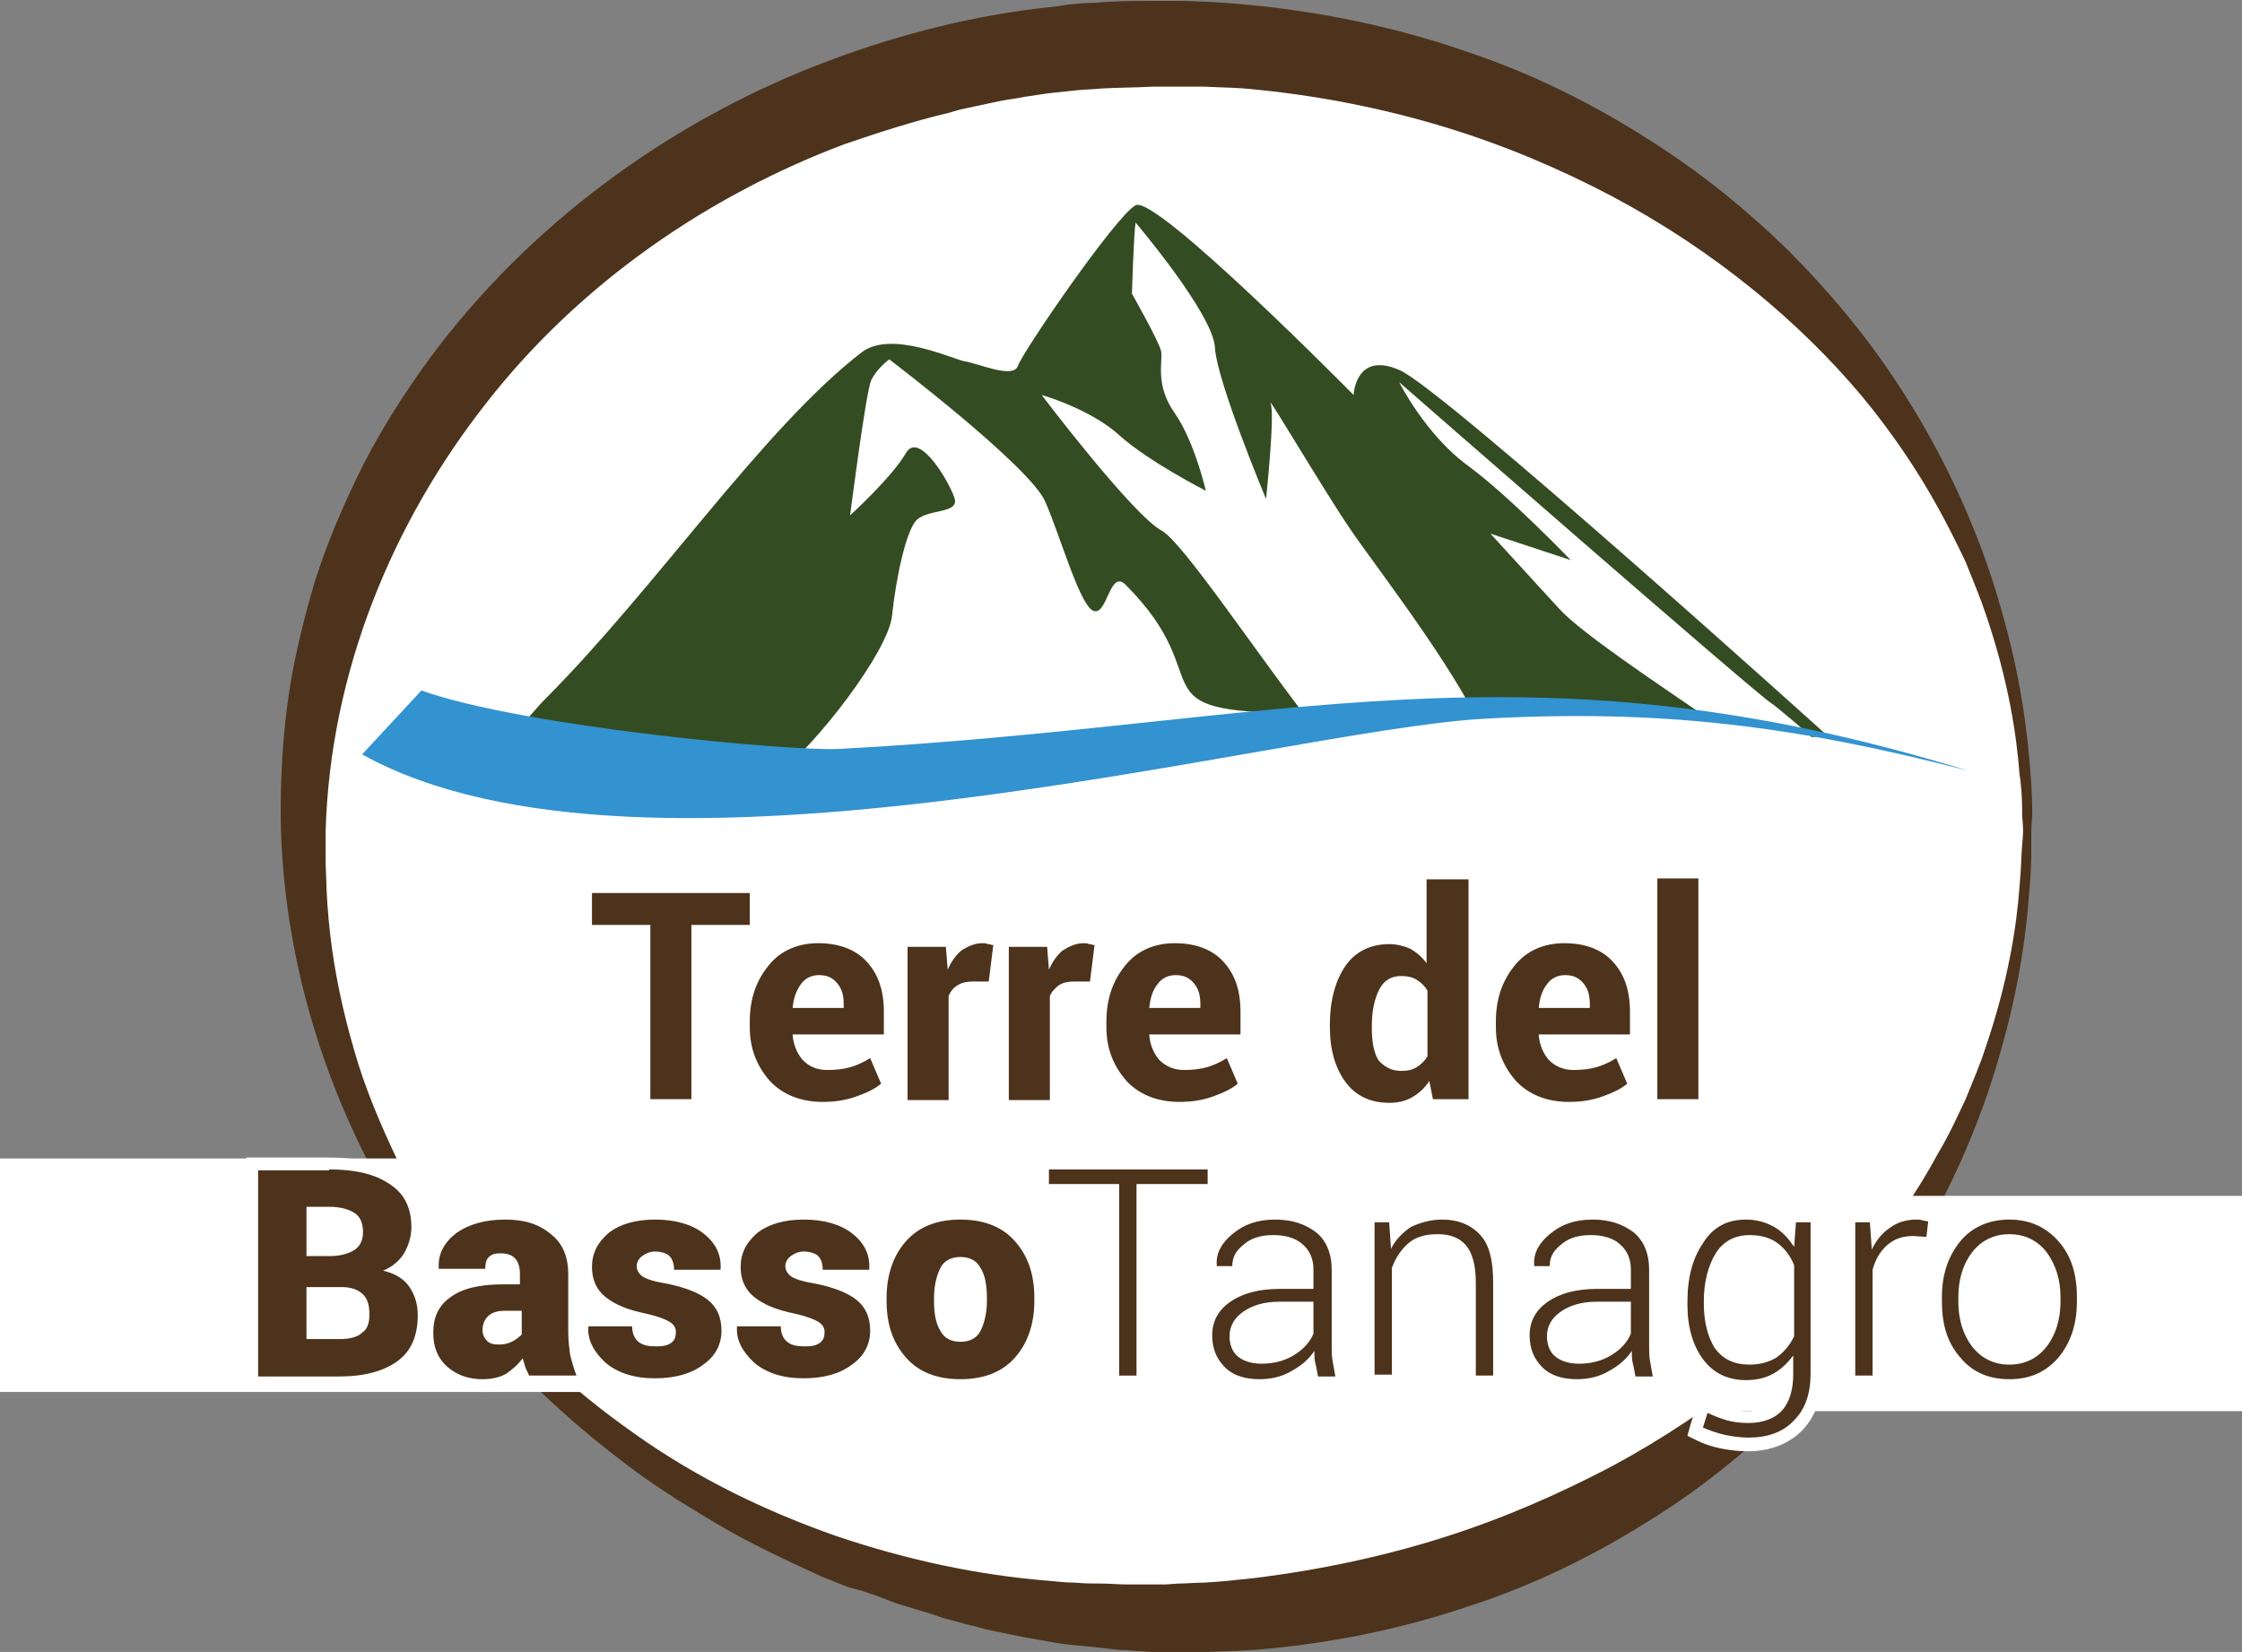 
<!-- Generator: Adobe Illustrator 19.0.0, SVG Export Plug-In  -->
<svg version="1.1"
     xmlns="http://www.w3.org/2000/svg" xmlns:xlink="http://www.w3.org/1999/xlink" xmlns:a="http://ns.adobe.com/AdobeSVGViewerExtensions/3.0/"
     x="0px" y="0px" width="245.8px" height="181.1px" viewBox="0 0 245.8 181.1" style="enable-background:new 0 0 245.8 181.1;"
     xml:space="preserve">
<rect x="0" y="0" width="245.8" height="181.1" fill="#808080" stroke="none"/>
<style type="text/css">
    .st0{fill-rule:evenodd;clip-rule:evenodd;fill:#FFFFFF;}
    .st1{fill:#4D331C;}
    .st2{fill:#FFFFFF;}
    .st3{fill-rule:evenodd;clip-rule:evenodd;fill:#344C22;}
    .st4{fill-rule:evenodd;clip-rule:evenodd;fill:#3392D0;}
</style>
<defs>
</defs>
<g id="XMLID_17_">
    <g id="XMLID_107_">
        <ellipse id="XMLID_149_" class="st0" cx="127.8" cy="91.1" rx="94.5" ry="86.3"/>
        <path id="XMLID_146_" class="st1" d="M222.7,91.1c0,0,0,0.6,0,1.6c0,1.1,0,2.7-0.2,4.8c-0.3,4.2-1,10.3-3.2,17.9
              c-2.1,7.5-5.8,16.5-12,25.7c-3.1,4.6-6.9,9.2-11.3,13.6c-4.5,4.4-9.6,8.6-15.5,12.2c-5.9,3.7-12.4,6.9-19.5,9.2
              c-7.1,2.4-14.7,4-22.6,4.7c-2,0.2-4,0.2-6,0.3c-1,0-2,0-3,0l-1.5,0l-0.3,0l-0.2,0l-0.4,0l-0.7,0c-1-0.1-2-0.1-2.9-0.2
              c-1,0-2.1-0.2-3.1-0.3c-1-0.1-2.1-0.2-3.1-0.3c-1-0.1-2-0.3-3.1-0.5c-2-0.3-4.1-0.8-6.1-1.2c-1-0.3-2-0.5-3-0.8l-1.5-0.4l-1.5-0.5
              c-1-0.3-2-0.6-3-0.9c-1-0.3-2-0.7-3-1.1l-1.5-0.5L93,174c-1-0.4-2-0.8-3-1.2c-3.9-1.8-7.8-3.6-11.5-5.8c-3.7-2.2-7.4-4.5-10.8-7.2
              c-6.9-5.3-13.2-11.5-18.6-18.6C38.3,127.1,31.4,109.5,30.8,91c-0.1-4.3,0.1-9.2,0.7-13.7c0.6-4.6,1.7-9.1,3-13.5
              c1.4-4.4,3.2-8.6,5.3-12.8c2.1-4.1,4.6-8,7.3-11.7C57.9,24.7,73,13.7,89.2,7.3c8.1-3.2,16.5-5.4,24.8-6.4c1-0.1,2.1-0.2,3.1-0.4
              c1-0.1,2.1-0.2,3.1-0.2c2.1-0.2,4.1-0.2,6.2-0.2l0.8,0l0.4,0l0.2,0l0.3,0l1.5,0c1,0,1.9,0.1,2.9,0.1c2,0.1,4.1,0.3,6.1,0.5
              c7.9,0.9,15.5,2.6,22.6,5.1c7.1,2.4,13.6,5.7,19.4,9.4c5.9,3.7,11,7.9,15.5,12.3c4.4,4.4,8.2,9,11.3,13.6
              c6.2,9.2,9.9,18.2,12,25.7c2.2,7.6,2.9,13.7,3.2,17.9c0.2,2.1,0.2,3.7,0.2,4.8C222.7,90.5,222.7,91.1,222.7,91.1L222.7,91.1z
              M221.8,91.1c0,0,0-0.6-0.1-1.6c0-1.1,0-2.7-0.3-4.7c-0.3-4.1-1.2-10.2-3.7-17.5c-0.6-1.8-1.4-3.7-2.2-5.7c-0.9-1.9-1.9-3.9-3-5.9
              c-2.2-4-5-8.2-8.4-12.3c-6.8-8.1-16.1-15.9-27.4-21.9c-5.7-3-11.8-5.6-18.4-7.6c-6.6-2-13.6-3.4-20.8-4.1
              c-1.8-0.2-3.5-0.2-5.4-0.3c-1,0-1.9,0-2.9,0l-1.5,0l-1.3,0c-1.9,0.1-3.8,0.1-5.6,0.2c-0.9,0.1-1.9,0.1-2.8,0.2
              c-0.9,0.1-1.9,0.2-2.8,0.3c-1,0.1-1.9,0.3-2.8,0.4c-0.9,0.2-1.9,0.3-2.9,0.5c-0.9,0.2-1.9,0.4-2.8,0.6l-1.4,0.3l-1.4,0.4
              c-3.8,0.9-7.5,2.1-11.3,3.4C77.7,21.4,63.6,31,53.3,44.2C43,57.3,36.2,73.7,35.7,91.1l0,3.2c0,1.1,0.1,2.2,0.1,3.2
              c0.1,2.2,0.3,4.3,0.6,6.5c0.6,4.3,1.6,8.5,2.9,12.7c1.3,4.1,3.1,8.1,5,12c2,3.8,4.4,7.4,7,10.9c2.5,3.5,5.5,6.6,8.5,9.6
              c3.1,3,6.4,5.6,9.8,8c6.9,4.9,14.4,8.5,22.1,11.2c7.7,2.6,15.6,4.3,23.3,4.9c1,0.1,1.9,0.2,2.9,0.2c1,0.1,1.9,0.1,2.8,0.1
              c1,0,1.8,0.1,2.8,0.1c1,0,2,0,2.9,0l0.7,0l0.4,0l0.2,0c0.1,0,0,0,0.1,0l1.4-0.1c0.9,0,1.9-0.1,2.8-0.1c1.9-0.1,3.7-0.3,5.5-0.5
              c7.3-0.9,14.3-2.4,20.9-4.5c6.6-2.1,12.7-4.8,18.4-7.8c11.3-6.1,20.6-13.9,27.3-22c3.4-4.1,6.2-8.2,8.4-12.3c1.2-2,2.1-4,3-5.9
              c0.8-2,1.6-3.8,2.2-5.7c2.5-7.3,3.4-13.4,3.7-17.5c0.2-2,0.2-3.7,0.3-4.7C221.8,91.6,221.8,91.1,221.8,91.1L221.8,91.1z"/>
    </g>
    <rect id="XMLID_106_" y="127" class="st2" width="74.7" height="25.6"/>
    <g id="XMLID_93_">
        <g id="XMLID_94_">
            <path id="XMLID_103_" class="st3" d="M94.5,38.6c3.2-2.4,9.8,0.7,11.2,1c1.5,0.2,5.4,2,5.9,0.5c0.5-1.5,10.7-16.4,12.9-17.6
                  c2.2-1.2,23.9,20.8,23.9,20.8s0.2-4.9,5.1-2.7c4.9,2.2,46.9,40.1,46.9,40.1l-1.8,0.1c-0.6-0.6-3.9-3.4-4.4-3.7
                  c-2-1.3-40.8-35.2-40.8-35.2s2.9,5.8,7.6,9.2c4.6,3.4,11.2,10.3,11.2,10.3l-8.8-2.9c0,0,4.2,4.6,7.6,8.3
                  c2.4,2.6,10.5,8,15.9,11.7l-25.2-0.1c-3.6-7-11.6-17.3-13.6-20.3c-2.7-3.9-9.3-15.1-8.8-13.9c0.5,1.2-0.5,10.5-0.5,10.5
                  s-5.4-12.9-5.6-16.6c-0.2-3.7-8.7-13.7-8.7-13.7c-0.2,1.1-0.4,7.8-0.4,7.8s2.9,5.1,3.2,6.3c0.2,1.2-0.7,3.7,1.5,6.8
                  c2.2,3.2,3.4,8.5,3.4,8.5s-6.3-3.2-9.5-6.1c-3.2-2.9-8.5-4.4-8.5-4.4s10,13.2,13.2,14.9c2.2,1.2,10.4,13.4,15.5,20
                  c-19.1-0.1-8.8-3.4-19.5-14.1c-1.7-1.7-2,3.2-3.4,2.9c-1.5-0.2-3.7-8.1-5.4-12c-1.7-3.9-17.1-15.6-17.1-15.6s-1.3,0.9-2,2.3
                  c-0.6,1.5-2.3,14.8-2.3,14.8s4.6-4.2,6.1-6.8c1.5-2.7,5.1,3.7,5.4,5.1c0.2,1.5-2.9,1-4.2,2.2c-1.2,1.2-2.3,6.6-2.7,10.5
                  c-0.4,3.9-8.3,14.2-12.8,17.6l-27.4-6.1c0.8-0.8,1.4-1.6,2.2-2.4C71.8,64.6,83.7,46.9,94.5,38.6z"/>
            <path id="XMLID_95_" class="st4" d="M46.2,75.7c11.3,4,40.7,6.7,45.9,6.4c48.3-2.6,75-12.6,123.7,2.4
                  c-18.9-4.9-33.7-6.8-53.2-5.7c-22.8,1.3-92,21.1-122.9,3.9L46.2,75.7z"/>
        </g>
    </g>
    <rect id="XMLID_92_" x="171.1" y="131.1" class="st2" width="74.7" height="23.6"/>
    <g id="logo02_1_">
        <g id="XMLID_44_">
            <g id="XMLID_86_">
                <path id="XMLID_335_" class="st1" d="M27.6,151.5v-24h8.4c2.9,0,5.3,0.6,6.9,1.7c1.8,1.2,2.7,2.9,2.7,5.2c0,1.2-0.3,2.3-0.9,3.2
                      c-0.3,0.5-0.8,1-1.3,1.4c0.8,0.4,1.4,0.9,1.8,1.6c0.7,1,1.1,2.2,1.1,3.5c0,2.4-0.8,4.3-2.5,5.5c-1.6,1.2-3.9,1.8-6.8,1.8H27.6z
                      M37.2,146.1c1,0,1.7-0.2,2.1-0.5c0.4-0.3,0.6-0.8,0.6-1.5c0-0.8-0.2-1.4-0.5-1.8c-0.3-0.4-1-0.5-1.8-0.5h-3.2v4.3H37.2z
                      M36.2,137c1,0,1.8-0.2,2.3-0.6c0.4-0.3,0.6-0.8,0.6-1.4c0-0.7-0.2-1.2-0.6-1.6c-0.5-0.4-1.3-0.5-2.4-0.5h-1.8v4H36.2z"/>
                <path id="XMLID_328_" class="st2" d="M36.1,128.2c2.8,0,5,0.5,6.6,1.6c1.6,1,2.4,2.6,2.4,4.7c0,1.1-0.3,2-0.8,2.9
                      c-0.5,0.8-1.3,1.5-2.3,1.9c1.3,0.3,2.3,0.9,2.9,1.8c0.6,0.9,0.9,1.9,0.9,3.1c0,2.2-0.7,3.9-2.2,5c-1.5,1.1-3.6,1.7-6.4,1.7h-8.9
                      v-22.6H36.1 M33.6,137.7h2.6c1.2,0,2.1-0.3,2.7-0.7c0.6-0.4,0.9-1.1,0.9-1.9c0-1-0.3-1.7-0.9-2.1c-0.6-0.4-1.5-0.7-2.8-0.7h-2.5
                      V137.7 M33.6,146.8h3.6c1.1,0,2-0.2,2.5-0.7c0.6-0.4,0.8-1.1,0.8-2c0-1-0.2-1.7-0.7-2.2c-0.5-0.5-1.3-0.8-2.3-0.8h-3.9V146.8
                      M36.1,126.9h-7.8H27v1.4v22.6v1.4h1.4h8.9c3.1,0,5.5-0.7,7.2-2c1.8-1.4,2.8-3.4,2.8-6.1c0-1.5-0.4-2.8-1.2-3.9
                      c-0.3-0.5-0.8-0.9-1.3-1.3c0.3-0.3,0.5-0.6,0.7-0.9c0.6-1.1,1-2.3,1-3.6c0-2.5-1-4.5-3-5.8C41.6,127.5,39.2,126.9,36.1,126.9
                      L36.1,126.9z M35,133.6h1.1c1.2,0,1.8,0.2,2,0.4c0.1,0.1,0.3,0.3,0.3,1c0,0.5-0.2,0.7-0.3,0.8c-0.2,0.1-0.7,0.4-1.9,0.4l-1.2,0
                      V133.6L35,133.6z M35,142.5h2.6c0.7,0,1.1,0.1,1.4,0.3c0.3,0.3,0.3,0.9,0.3,1.3c0,0.7-0.2,0.9-0.3,1c-0.3,0.2-0.9,0.4-1.7,0.4
                      H35V142.5L35,142.5z"/>
            </g>
            <g id="XMLID_79_">
                <path id="XMLID_317_" class="st1" d="M53.1,151.8c-1.8,0-3.2-0.5-4.4-1.6c-1.1-1.1-1.7-2.5-1.7-4.2c0-1.9,0.7-3.4,2.2-4.4
                      c1.4-1,3.4-1.5,6.1-1.5h1.2v-0.5c0-0.5-0.1-0.9-0.3-1.2c-0.2-0.2-0.5-0.3-1-0.3c-0.3,0-0.7,0-0.9,0.2c-0.2,0.2-0.2,0.6-0.2,0.8
                      v0.7l-6.3,0l-0.2-0.6l0-0.2c-0.1-1.8,0.6-3.2,2.2-4.4c1.5-1.1,3.4-1.7,5.8-1.7c2.2,0,4.1,0.6,5.5,1.7c1.5,1.2,2.2,2.8,2.2,5v6.3
                      c0,0.9,0.1,1.6,0.2,2.4c0.1,0.7,0.4,1.4,0.6,2.2l0.4,0.9l-6.6,0l-0.2-0.4c-0.1-0.3-0.3-0.6-0.4-0.9c-0.4,0.3-0.7,0.6-1.2,0.9
                      C55.2,151.6,54.2,151.8,53.1,151.8z M55.3,144.4c-0.6,0-1.1,0.1-1.3,0.4c-0.3,0.3-0.4,0.6-0.4,1.1c0,0.3,0.1,0.5,0.3,0.7
                      c0.2,0.2,0.5,0.3,0.8,0.3c0.4,0,0.8-0.1,1.1-0.2c0.3-0.1,0.5-0.3,0.7-0.5v-1.7H55.3z"/>
                <path id="XMLID_311_" class="st2" d="M55.4,133.7c2.1,0,3.7,0.5,5,1.6c1.3,1,1.9,2.5,1.9,4.4v6.3c0,0.9,0.1,1.7,0.2,2.5
                      c0.2,0.8,0.4,1.5,0.7,2.3l-5.2,0c-0.1-0.3-0.3-0.6-0.4-0.9c-0.1-0.3-0.2-0.7-0.3-1c-0.5,0.7-1.1,1.2-1.8,1.7
                      c-0.7,0.4-1.6,0.6-2.6,0.6c-1.6,0-2.9-0.5-3.9-1.4c-1-0.9-1.5-2.1-1.5-3.7c0-1.7,0.6-3,1.9-3.9c1.2-0.9,3.1-1.4,5.7-1.4h1.9
                      v-1.2c0-0.7-0.2-1.3-0.5-1.6c-0.3-0.4-0.9-0.6-1.6-0.6c-0.6,0-1,0.1-1.3,0.4c-0.3,0.3-0.4,0.7-0.4,1.3l-5.1,0l0-0.1
                      c-0.1-1.5,0.6-2.8,1.9-3.8C51.4,134.2,53.2,133.7,55.4,133.7 M54.7,147.4c0.5,0,1-0.1,1.4-0.3s0.8-0.5,1.1-0.8v-2.6h-1.9
                      c-0.8,0-1.4,0.2-1.8,0.6s-0.6,0.9-0.6,1.5c0,0.5,0.2,0.9,0.5,1.2C53.7,147.3,54.1,147.4,54.7,147.4 M55.4,132.4
                      c-2.5,0-4.6,0.6-6.2,1.8c-1.7,1.3-2.5,3-2.4,5l0,0.2l0.1,0.2l0,0.1l0.3,0.9l1,0l1.5,0c-0.3,0.2-0.6,0.4-0.9,0.6
                      c-1.6,1.2-2.4,2.9-2.4,5c0,1.9,0.7,3.5,1.9,4.7c1.3,1.2,2.9,1.7,4.8,1.7c1.2,0,2.3-0.3,3.2-0.8c0.2-0.1,0.4-0.2,0.6-0.4
                      c0,0,0,0.1,0.1,0.1l0.4,0.7l0.8,0l5.2,0l2,0l-0.7-1.9c-0.3-0.7-0.5-1.4-0.6-2c-0.1-0.7-0.2-1.4-0.2-2.2v-6.3
                      c0-2.3-0.8-4.2-2.4-5.5C59.8,133,57.8,132.4,55.4,132.4L55.4,132.4z M54.7,138.9c0,0,0.2,0,0.4,0c0.3,0,0.5,0.1,0.5,0.1
                      c0.1,0.1,0.1,0.3,0.2,0.6h-0.5c-0.2,0-0.4,0-0.6,0v-0.3C54.7,139,54.7,138.9,54.7,138.9L54.7,138.9z M54.7,146.1
                      c-0.3,0-0.3-0.1-0.4-0.1c0,0,0,0,0-0.1c0-0.3,0.1-0.5,0.2-0.6c0.1-0.1,0.3-0.2,0.8-0.2h0.5v0.7c-0.1,0.1-0.2,0.1-0.3,0.2
                      C55.3,146,55,146.1,54.7,146.1L54.7,146.1z"/>
            </g>
            <g id="XMLID_77_">
                <path id="XMLID_301_" class="st1" d="M71.8,151.8c-2.4,0-4.4-0.6-5.9-1.9c-1.5-1.3-2.2-2.8-2.1-4.4l0-0.1l0.2-0.6l0.5-0.1h5.4
                      l0,0.7c0,0.6,0.2,1,0.5,1.2c0.3,0.3,0.9,0.4,1.6,0.4c0.5,0,1-0.1,1.2-0.3c0.1-0.1,0.3-0.3,0.3-0.6c0-0.2-0.1-0.4-0.4-0.6
                      c-0.3-0.2-0.9-0.5-2.3-0.8c-2-0.4-3.6-1-4.7-1.9c-1.2-0.9-1.7-2.2-1.7-3.8c0-1.7,0.7-3.1,2.1-4.3c1.4-1.1,3.2-1.7,5.5-1.7
                      c2.4,0,4.3,0.5,5.8,1.6c1.5,1.1,2.2,2.6,2.2,4.4l0,0.1l-0.2,0.6l-0.5,0.1h-5.8v-0.7c0-0.5-0.1-0.8-0.3-1
                      c-0.3-0.3-0.8-0.3-1.1-0.3c-0.4,0-0.7,0.1-1,0.3c-0.2,0.2-0.3,0.4-0.3,0.6c0,0.1,0,0.3,0.4,0.6c0.2,0.1,0.8,0.4,2.3,0.7
                      c2.2,0.4,3.8,1.1,4.9,1.9c1.2,0.9,1.7,2.3,1.7,3.9c0,1.7-0.8,3.2-2.3,4.3C76.1,151.3,74.1,151.8,71.8,151.8z"/>
                <path id="XMLID_296_" class="st2" d="M71.8,133.7c2.2,0,4,0.5,5.3,1.5s2,2.3,1.9,3.9l0,0.1h-5.1c0-0.7-0.2-1.2-0.5-1.5
                      c-0.3-0.3-0.9-0.5-1.6-0.5c-0.5,0-1,0.2-1.4,0.5c-0.4,0.3-0.6,0.7-0.6,1.1c0,0.4,0.2,0.8,0.6,1.1c0.4,0.3,1.3,0.6,2.6,0.8
                      c2,0.4,3.6,1,4.6,1.8c1,0.8,1.5,1.9,1.5,3.4c0,1.5-0.7,2.8-2,3.7c-1.3,1-3.1,1.5-5.3,1.5c-2.3,0-4.1-0.6-5.4-1.7
                      c-1.3-1.2-2-2.5-1.9-3.9l0-0.1h4.8c0,0.8,0.3,1.4,0.7,1.7c0.5,0.4,1.1,0.5,2,0.5c0.7,0,1.2-0.1,1.6-0.4c0.4-0.3,0.5-0.7,0.5-1.2
                      c0-0.4-0.2-0.8-0.7-1.1c-0.5-0.3-1.3-0.6-2.6-0.9c-2-0.4-3.4-1-4.4-1.8s-1.5-1.9-1.5-3.3c0-1.5,0.6-2.7,1.9-3.8
                      C68,134.2,69.7,133.7,71.8,133.7 M71.8,132.4c-2.4,0-4.4,0.6-5.9,1.9c-1.6,1.3-2.4,2.9-2.4,4.8c0,1.8,0.7,3.3,2,4.4
                      c0.3,0.2,0.6,0.5,1,0.7h-2h-1l-0.3,0.9l0,0.1l-0.1,0.2l0,0.2c-0.1,1.9,0.7,3.5,2.4,5c1.6,1.4,3.7,2.1,6.3,2.1
                      c2.5,0,4.5-0.6,6.1-1.7c1.7-1.2,2.6-2.9,2.6-4.8c0-1.9-0.7-3.4-2-4.5c-0.4-0.3-0.9-0.7-1.5-0.9h2h1l0.3-0.9l0-0.1l0.1-0.2l0-0.2
                      c0.1-2-0.8-3.8-2.4-5C76.4,133,74.3,132.4,71.8,132.4L71.8,132.4z M71.2,138.7C71.2,138.7,71.2,138.7,71.2,138.7
                      c0.1-0.1,0.3-0.2,0.6-0.2c0.5,0,0.7,0.1,0.7,0.1c0,0,0.1,0.2,0.1,0.5v0C71.6,139,71.3,138.8,71.2,138.7
                      C71.3,138.8,71.2,138.8,71.2,138.7L71.2,138.7z M71.9,146.3c-0.5,0-0.9-0.1-1.1-0.2c-0.1-0.1-0.2-0.3-0.2-0.6
                      c1.4,0.3,1.8,0.5,2,0.6c0.1,0,0.1,0.1,0.1,0.1c0,0,0,0,0,0C72.7,146.3,72.4,146.3,71.9,146.3L71.9,146.3z"/>
            </g>
            <g id="XMLID_75_">
                <path id="XMLID_286_" class="st1" d="M88.1,151.8c-2.4,0-4.4-0.6-5.9-1.9c-1.5-1.3-2.2-2.8-2.1-4.4l0-0.1l0.2-0.6l0.5-0.1h5.4
                      l0,0.7c0,0.6,0.2,1,0.5,1.2c0.3,0.3,0.9,0.4,1.6,0.4c0.5,0,1-0.1,1.2-0.3c0.1-0.1,0.3-0.3,0.3-0.6c0-0.2-0.1-0.4-0.4-0.6
                      c-0.3-0.2-0.9-0.5-2.3-0.8c-2-0.4-3.6-1-4.7-1.9c-1.2-0.9-1.7-2.2-1.7-3.8c0-1.7,0.7-3.1,2.1-4.3c1.4-1.1,3.2-1.7,5.5-1.7
                      c2.4,0,4.3,0.5,5.8,1.6c1.5,1.1,2.2,2.6,2.2,4.4l0,0.1l-0.2,0.6l-0.5,0.1h-5.8v-0.7c0-0.5-0.1-0.8-0.3-1
                      c-0.2-0.2-0.6-0.3-1.1-0.3c-0.4,0-0.7,0.1-1,0.3c-0.2,0.2-0.3,0.4-0.3,0.6c0,0.1,0,0.3,0.4,0.6c0.2,0.1,0.8,0.4,2.3,0.7
                      c2.2,0.4,3.8,1.1,4.9,1.9c1.2,0.9,1.7,2.3,1.7,3.9c0,1.7-0.8,3.2-2.3,4.3C92.3,151.3,90.4,151.8,88.1,151.8z"/>
                <path id="XMLID_257_" class="st2" d="M88.1,133.7c2.2,0,4,0.5,5.3,1.5s2,2.3,1.9,3.9l0,0.1h-5.1c0-0.7-0.2-1.2-0.5-1.5
                      c-0.3-0.3-0.9-0.5-1.6-0.5c-0.5,0-1,0.2-1.4,0.5c-0.4,0.3-0.6,0.7-0.6,1.1c0,0.4,0.2,0.8,0.6,1.1c0.4,0.3,1.3,0.6,2.6,0.8
                      c2,0.4,3.6,1,4.6,1.8c1,0.8,1.5,1.9,1.5,3.4c0,1.5-0.7,2.8-2,3.7c-1.3,1-3.1,1.5-5.3,1.5c-2.3,0-4.1-0.6-5.4-1.7
                      c-1.3-1.2-2-2.5-1.9-3.9l0-0.1h4.8c0,0.8,0.3,1.4,0.7,1.7c0.5,0.4,1.1,0.5,2,0.5c0.7,0,1.2-0.1,1.6-0.4c0.4-0.3,0.5-0.7,0.5-1.2
                      c0-0.4-0.2-0.8-0.7-1.1c-0.5-0.3-1.3-0.6-2.6-0.9c-2-0.4-3.4-1-4.4-1.8s-1.5-1.9-1.5-3.3c0-1.5,0.6-2.7,1.9-3.8
                      C84.3,134.2,86,133.7,88.1,133.7 M88.1,132.4c-2.4,0-4.4,0.6-5.9,1.9c-1.6,1.3-2.4,2.9-2.4,4.8c0,1.8,0.7,3.3,2,4.4
                      c0.3,0.2,0.6,0.5,1,0.7h-2h-1l-0.3,0.9l0,0.1l-0.1,0.2l0,0.2c-0.1,1.9,0.7,3.5,2.4,5c1.6,1.4,3.7,2.1,6.3,2.1
                      c2.5,0,4.5-0.6,6.1-1.7c1.7-1.2,2.6-2.9,2.6-4.8c0-1.9-0.7-3.4-2-4.5c-0.4-0.3-0.9-0.7-1.5-0.9h2h1l0.3-0.9l0-0.1l0.1-0.2l0-0.2
                      c0.1-2-0.8-3.8-2.4-5C92.7,133,90.6,132.4,88.1,132.4L88.1,132.4z M87.5,138.7C87.5,138.7,87.5,138.7,87.5,138.7
                      c0.1-0.1,0.3-0.2,0.6-0.2c0.5,0,0.7,0.1,0.7,0.1c0,0,0.1,0.2,0.1,0.5v0C87.9,139,87.6,138.8,87.5,138.7
                      C87.5,138.8,87.5,138.8,87.5,138.7L87.5,138.7z M88.2,146.3c-0.5,0-0.9-0.1-1.1-0.2c-0.1-0.1-0.2-0.3-0.2-0.6
                      c1.4,0.3,1.8,0.5,2,0.6c0.1,0,0.1,0.1,0.1,0.1c0,0,0,0,0,0C88.9,146.3,88.7,146.3,88.2,146.3L88.2,146.3z"/>
            </g>
            <g id="XMLID_72_">
                <path id="XMLID_292_" class="st1" d="M105.3,151.8c-2.8,0-5-0.9-6.5-2.6c-1.5-1.7-2.3-3.9-2.3-6.6v-0.3c0-2.7,0.8-4.9,2.3-6.6
                      c1.6-1.7,3.7-2.6,6.5-2.6c2.8,0,4.9,0.9,6.5,2.6c1.5,1.7,2.3,3.9,2.3,6.6v0.3c0,2.7-0.8,4.9-2.3,6.6
                      C110.2,151,108.1,151.8,105.3,151.8z M105.3,138.4c-0.8,0-1.3,0.3-1.6,0.9c-0.4,0.7-0.6,1.7-0.6,3v0.3c0,1.3,0.2,2.3,0.6,3
                      c0.2,0.4,0.6,0.9,1.6,0.9c0.8,0,1.3-0.3,1.6-0.9c0.4-0.7,0.6-1.7,0.6-3v-0.3c0-1.2-0.2-2.2-0.6-3
                      C106.6,138.7,106.1,138.4,105.3,138.4z"/>
                <path id="XMLID_287_" class="st2" d="M105.3,133.7c2.6,0,4.6,0.8,6,2.4c1.4,1.6,2.1,3.6,2.1,6.2v0.3c0,2.5-0.7,4.6-2.1,6.2
                      c-1.4,1.6-3.4,2.4-6,2.4c-2.6,0-4.6-0.8-6-2.4c-1.4-1.6-2.1-3.6-2.1-6.2v-0.3c0-2.5,0.7-4.6,2.1-6.2
                      C100.7,134.5,102.7,133.7,105.3,133.7 M105.3,147.1c1,0,1.8-0.4,2.2-1.2c0.4-0.8,0.7-1.9,0.7-3.3v-0.3c0-1.4-0.2-2.5-0.7-3.3
                      c-0.4-0.8-1.2-1.2-2.2-1.2c-1,0-1.8,0.4-2.2,1.2c-0.4,0.8-0.7,1.9-0.7,3.3v0.3c0,1.4,0.2,2.5,0.7,3.3
                      C103.5,146.7,104.3,147.1,105.3,147.1 M105.3,132.4c-2.9,0-5.3,1-7,2.8c-1.7,1.8-2.5,4.2-2.5,7.1v0.3c0,2.9,0.8,5.3,2.5,7.1
                      c1.7,1.9,4.1,2.8,7,2.8c2.9,0,5.3-1,7-2.8c1.7-1.8,2.5-4.2,2.5-7.1v-0.3c0-2.9-0.8-5.2-2.5-7.1
                      C110.6,133.3,108.3,132.4,105.3,132.4L105.3,132.4z M105.3,145.8c-0.7,0-0.9-0.3-1-0.5c-0.3-0.6-0.5-1.5-0.5-2.7v-0.3
                      c0-1.1,0.2-2,0.5-2.6c0.2-0.3,0.4-0.5,1-0.5c0.7,0,0.9,0.3,1,0.5c0.3,0.6,0.5,1.5,0.5,2.6v0.3c0,1.2-0.2,2-0.5,2.6
                      C106.2,145.5,106,145.8,105.3,145.8L105.3,145.8z"/>
            </g>
            <g id="XMLID_70_">
                <polygon id="XMLID_253_" class="st1" points="122.1,151.5 122.1,130.5 114.3,130.5 114.3,127.5 133.1,127.5 133.1,130.5 
                         125.3,130.5 125.3,151.5 				"/>
                <path id="XMLID_205_" class="st2" d="M132.4,128.2v1.6h-7.8v21h-1.9v-21H115v-1.6H132.4 M133.7,126.9h-1.4H115h-1.4v1.4v1.6v1.4
                      h1.4h6.4v19.7v1.4h1.4h1.9h1.4v-1.4v-19.7h6.4h1.4v-1.4v-1.6V126.9L133.7,126.9z"/>
            </g>
            <g id="XMLID_64_">
                <path id="XMLID_265_" class="st1" d="M138.1,151.8c-1.8,0-3.3-0.5-4.3-1.5c-1-1-1.6-2.3-1.6-4c0-1.8,0.8-3.2,2.3-4.3
                      c1.4-1,3.4-1.5,5.8-1.5h3v-1.4c0-1-0.3-1.8-0.9-2.3c-0.6-0.6-1.6-0.9-2.8-0.9c-1.2,0-2.1,0.3-2.8,0.8c-0.7,0.5-1,1.1-1,1.9v0.7
                      l-2.9,0l-0.2-0.6l0-0.2c-0.1-1.5,0.6-2.8,2-3.9c1.3-1.1,3-1.6,5-1.6c2,0,3.7,0.5,4.9,1.6c1.3,1.1,1.9,2.6,1.9,4.6v8.3
                      c0,0.6,0,1.1,0.1,1.6c0.1,0.5,0.2,1,0.3,1.6l0.2,0.9h-3.4l-0.1-0.5c-0.1-0.5-0.2-0.9-0.2-1.2c-0.5,0.4-1,0.8-1.6,1.1
                      C140.8,151.5,139.5,151.8,138.1,151.8z M140.3,143.4c-1.5,0-2.8,0.3-3.6,1c-0.8,0.6-1.2,1.3-1.2,2.1c0,0.7,0.2,1.3,0.7,1.7
                      c0.5,0.5,1.2,0.7,2.1,0.7c1.2,0,2.3-0.3,3.2-0.8c0.9-0.5,1.5-1.2,1.9-2v-2.7H140.3z"/>
                <path id="XMLID_258_" class="st2" d="M139.8,133.7c1.9,0,3.3,0.5,4.5,1.4c1.1,0.9,1.7,2.3,1.7,4.1v8.3c0,0.6,0,1.2,0.1,1.7
                      c0.1,0.6,0.2,1.1,0.3,1.7h-1.9c-0.1-0.6-0.2-1.1-0.3-1.5c-0.1-0.4-0.1-0.8-0.1-1.3c-0.6,0.9-1.4,1.6-2.5,2.2
                      c-1,0.6-2.2,0.9-3.5,0.9c-1.6,0-2.9-0.4-3.8-1.3c-0.9-0.9-1.4-2-1.4-3.5c0-1.6,0.7-2.8,2-3.7c1.3-0.9,3.1-1.4,5.4-1.4h3.7v-2.1
                      c0-1.2-0.4-2.1-1.2-2.8c-0.8-0.7-1.9-1-3.2-1c-1.3,0-2.4,0.3-3.2,1c-0.9,0.7-1.3,1.4-1.3,2.4l-1.7,0l0-0.1
                      c-0.1-1.3,0.5-2.4,1.7-3.4C136.4,134.2,137.9,133.7,139.8,133.7 M138.3,149.5c1.3,0,2.5-0.3,3.5-0.9c1-0.6,1.8-1.4,2.2-2.4v-3.5
                      h-3.7c-1.7,0-3,0.4-4,1.1c-1,0.7-1.5,1.6-1.5,2.7c0,0.9,0.3,1.7,0.9,2.2C136.3,149.2,137.2,149.5,138.3,149.5 M139.8,132.4
                      c-2.2,0-4,0.6-5.5,1.8c-1.9,1.6-2.3,3.3-2.2,4.5l0,0.2l0.1,0.2l0,0.1l0.3,0.9l1,0l1.7,0l1.4,0v-1.4c0-0.3,0.1-0.8,0.7-1.3
                      c0.6-0.5,1.4-0.7,2.4-0.7c1,0,1.8,0.2,2.3,0.7c0.3,0.3,0.7,0.7,0.7,1.8v0.7h-2.3c-2.6,0-4.6,0.6-6.2,1.6
                      c-1.7,1.2-2.6,2.9-2.6,4.8c0,1.8,0.6,3.3,1.8,4.5c1.2,1.1,2.8,1.7,4.8,1.7c1.5,0,2.9-0.4,4.2-1c0.3-0.2,0.5-0.3,0.8-0.5
                      c0,0,0,0.1,0,0.1l0.2,1.1h1.1h1.9h1.8l-0.5-1.7c-0.1-0.5-0.2-1-0.3-1.5c-0.1-0.5-0.1-1-0.1-1.6v-8.3c0-2.2-0.7-3.9-2.2-5.1
                      C143.7,132.9,141.9,132.4,139.8,132.4L139.8,132.4z M138.3,148.2c-0.8,0-1.3-0.2-1.7-0.5c-0.3-0.3-0.5-0.7-0.5-1.2
                      c0-0.4,0.1-1,0.9-1.6c0.8-0.5,1.9-0.8,3.3-0.8h2.4v1.8c-0.3,0.6-0.9,1.1-1.6,1.6C140.3,147.9,139.4,148.2,138.3,148.2
                      L138.3,148.2z"/>
            </g>
            <g id="XMLID_59_">
                <path id="XMLID_203_" class="st1" d="M161.2,151.5v-10.9c0-1.7-0.3-3-0.9-3.6c-0.6-0.7-1.4-1-2.6-1c-1.2,0-2.1,0.3-2.8,0.9
                      c-0.7,0.6-1.2,1.4-1.5,2.3v12.3h-3.2v-18.2h3l0.1,1.7c0.4-0.4,0.8-0.7,1.3-1c1-0.6,2.2-0.9,3.6-0.9c2,0,3.6,0.6,4.7,1.9
                      c1.1,1.2,1.6,3.1,1.6,5.7v10.9H161.2z"/>
                <path id="XMLID_179_" class="st2" d="M158.1,133.7c1.8,0,3.2,0.6,4.2,1.7c1,1.1,1.4,2.8,1.4,5.2v10.2h-1.9v-10.2
                      c0-1.9-0.4-3.3-1.1-4.1c-0.7-0.8-1.7-1.2-3.1-1.2c-1.3,0-2.4,0.3-3.2,1c-0.8,0.7-1.4,1.6-1.8,2.7v11.7h-1.9V134h1.6l0.2,2.9
                      c0.5-1,1.3-1.8,2.2-2.4C155.8,134,156.9,133.7,158.1,133.7 M158.1,132.4c-1.5,0-2.8,0.4-4,1c-0.1,0.1-0.2,0.1-0.3,0.2l-0.1-0.9
                      h-1.3h-1.6h-1.4v1.4v16.8v1.4h1.4h1.9h1.4v-1.4v-11.5c0.3-0.8,0.7-1.4,1.3-1.9c0.6-0.5,1.3-0.7,2.3-0.7c0.9,0,1.6,0.2,2.1,0.7
                      c0.3,0.3,0.7,1.1,0.7,3.2v10.2v1.4h1.4h1.9h1.4v-1.4v-10.2c0-2.7-0.6-4.7-1.8-6.1C162.1,133.1,160.4,132.4,158.1,132.4
                      L158.1,132.4z"/>
            </g>
            <g id="XMLID_55_">
                <path id="XMLID_245_" class="st1" d="M172.9,151.8c-1.8,0-3.3-0.5-4.3-1.5c-1-1-1.6-2.3-1.6-4c0-1.8,0.8-3.2,2.3-4.3
                      c1.5-1,3.4-1.5,5.8-1.5h3v-1.4c0-1-0.3-1.8-0.9-2.3c-0.6-0.6-1.6-0.9-2.8-0.9c-1.2,0-2.1,0.3-2.8,0.8c-0.7,0.5-1,1.1-1,1.9v0.7
                      l-2.9,0l-0.2-0.5l0-0.2c-0.1-1.5,0.6-2.8,2-3.9c1.3-1.1,3-1.6,5-1.6c2,0,3.7,0.5,4.9,1.6c1.3,1.1,1.9,2.6,1.9,4.6v8.3
                      c0,0.6,0,1.1,0.1,1.6c0.1,0.5,0.2,1,0.3,1.6l0.2,0.9h-3.4l-0.1-0.5c-0.1-0.5-0.2-0.9-0.2-1.2c-0.5,0.4-1,0.8-1.6,1.1
                      C175.6,151.5,174.3,151.8,172.9,151.8z M175.1,143.4c-1.5,0-2.8,0.3-3.6,1c-0.8,0.6-1.2,1.3-1.2,2.1c0,0.7,0.2,1.3,0.7,1.7
                      c0.5,0.5,1.2,0.7,2.1,0.7c1.2,0,2.3-0.3,3.2-0.8c0.9-0.5,1.5-1.2,1.9-2v-2.7H175.1z"/>
                <path id="XMLID_226_" class="st2" d="M174.6,133.7c1.9,0,3.3,0.5,4.5,1.4c1.1,0.9,1.7,2.3,1.7,4.1v8.3c0,0.6,0,1.2,0.1,1.7
                      c0.1,0.6,0.2,1.1,0.3,1.7h-1.9c-0.1-0.6-0.2-1.1-0.3-1.5c-0.1-0.4-0.1-0.8-0.1-1.3c-0.6,0.9-1.4,1.6-2.5,2.2
                      c-1,0.6-2.2,0.9-3.5,0.9c-1.6,0-2.9-0.4-3.8-1.3c-0.9-0.9-1.4-2-1.4-3.5c0-1.6,0.7-2.8,2-3.7c1.3-0.9,3.1-1.4,5.4-1.4h3.7v-2.1
                      c0-1.2-0.4-2.1-1.2-2.8c-0.8-0.7-1.9-1-3.2-1c-1.3,0-2.4,0.3-3.2,1c-0.9,0.7-1.3,1.4-1.3,2.4l-1.7,0l0-0.1
                      c-0.1-1.3,0.5-2.4,1.7-3.4C171.2,134.2,172.7,133.7,174.6,133.7 M173.1,149.5c1.3,0,2.5-0.3,3.5-0.9c1-0.6,1.8-1.4,2.2-2.4v-3.5
                      h-3.7c-1.7,0-3,0.4-4,1.1c-1,0.7-1.5,1.6-1.5,2.7c0,0.9,0.3,1.7,0.9,2.2C171.1,149.2,172,149.5,173.1,149.5 M174.6,132.4
                      c-2.2,0-4,0.6-5.5,1.8c-1.9,1.6-2.3,3.3-2.2,4.5l0,0.2l0.1,0.2l0,0.1l0.3,0.9l1,0l1.7,0l1.4,0v-1.4c0-0.3,0.1-0.8,0.7-1.3
                      c0.6-0.5,1.4-0.7,2.4-0.7c1,0,1.8,0.2,2.3,0.7c0.3,0.3,0.7,0.7,0.7,1.8v0.7h-2.3c-2.6,0-4.6,0.6-6.2,1.6
                      c-1.7,1.2-2.6,2.9-2.6,4.8c0,1.8,0.6,3.3,1.8,4.5c1.2,1.1,2.8,1.7,4.8,1.7c1.5,0,2.9-0.4,4.2-1c0.3-0.2,0.5-0.3,0.8-0.5
                      c0,0,0,0.1,0,0.1l0.2,1.1h1.1h1.9h1.8l-0.5-1.7c-0.1-0.5-0.2-1-0.3-1.5c-0.1-0.5-0.1-1-0.1-1.6v-8.3c0-2.2-0.7-3.9-2.2-5.1
                      C178.5,132.9,176.7,132.4,174.6,132.4L174.6,132.4z M173.1,148.2c-0.8,0-1.3-0.2-1.7-0.5c-0.3-0.3-0.5-0.7-0.5-1.2
                      c0-0.4,0.1-1,0.9-1.6c0.8-0.5,1.9-0.8,3.3-0.8h2.4v1.8c-0.3,0.6-0.9,1.1-1.6,1.6C175.1,147.9,174.2,148.2,173.1,148.2
                      L173.1,148.2z"/>
            </g>
            <g id="XMLID_50_">
                <path id="XMLID_221_" class="st1" d="M191.7,158.3c-0.9,0-1.8-0.1-2.7-0.3c-1-0.2-1.8-0.5-2.6-0.9l-0.5-0.3l0.9-2.9l0.7,0.4
                      c0.6,0.3,1.3,0.5,1.9,0.7c0.7,0.2,1.4,0.2,2.2,0.2c1.4,0,2.5-0.4,3.2-1.2c0.7-0.8,1.1-2,1.1-3.5v-0.3c-0.4,0.3-0.7,0.6-1.2,0.8
                      c-1,0.5-2.1,0.8-3.4,0.8c-2.2,0-4-0.8-5.3-2.5c-1.2-1.6-1.9-3.8-1.9-6.4v-0.3c0-2.8,0.6-5.1,1.8-6.8c1.3-1.8,3.1-2.7,5.3-2.7
                      c1.3,0,2.5,0.3,3.4,0.9c0.5,0.3,0.9,0.6,1.3,1l0.1-1.6h2.9v17.3c0,2.3-0.7,4.2-2,5.6C195.9,157.6,194,158.3,191.7,158.3z
                      M191.8,136c-1.4,0-2.4,0.6-3.1,1.7c-0.8,1.2-1.2,2.9-1.2,4.9v0.3c0,1.9,0.4,3.4,1.1,4.5c0.7,1,1.7,1.5,3.1,1.5
                      c1.1,0,1.9-0.2,2.6-0.7c0.7-0.5,1.2-1.1,1.6-1.9v-7.5c-0.4-0.8-0.9-1.5-1.5-2C193.7,136.3,192.9,136,191.8,136z"/>
                <path id="XMLID_207_" class="st2" d="M191.4,133.7c1.2,0,2.2,0.3,3.1,0.8c0.9,0.5,1.6,1.3,2.2,2.2l0.2-2.7h1.6v16.6
                      c0,2.2-0.6,3.9-1.8,5.1c-1.2,1.3-2.9,1.9-5,1.9c-0.8,0-1.7-0.1-2.6-0.3c-0.9-0.2-1.7-0.5-2.4-0.8l0.5-1.6
                      c0.7,0.3,1.4,0.6,2.1,0.8c0.7,0.2,1.5,0.3,2.4,0.3c1.6,0,2.9-0.5,3.7-1.4c0.8-0.9,1.2-2.3,1.2-3.9v-2.1c-0.6,0.8-1.3,1.5-2.2,2
                      c-0.9,0.5-1.9,0.7-3,0.7c-2,0-3.6-0.8-4.7-2.3c-1.1-1.5-1.7-3.5-1.7-6v-0.3c0-2.7,0.6-4.8,1.7-6.4
                      C187.8,134.5,189.4,133.7,191.4,133.7 M191.8,149.6c1.2,0,2.2-0.3,3-0.8c0.8-0.6,1.4-1.3,1.9-2.3v-7.8c-0.4-1-1-1.8-1.8-2.4
                      c-0.8-0.6-1.8-0.9-3.1-0.9c-1.6,0-2.9,0.7-3.7,2s-1.3,3.1-1.3,5.2v0.3c0,2,0.4,3.6,1.2,4.9C188.9,149,190.1,149.6,191.8,149.6
                      M191.4,132.4c-2.5,0-4.5,1-5.9,3c-1.3,1.8-2,4.3-2,7.2v0.3c0,2.8,0.7,5.1,2,6.8c1.4,1.8,3.4,2.8,5.8,2.8c1.4,0,2.6-0.3,3.7-0.8
                      c0,0,0.1,0,0.1,0c-0.1,0.8-0.4,1.5-0.8,2c-0.6,0.6-1.4,1-2.7,1c-0.7,0-1.4-0.1-2.1-0.2c-0.6-0.1-1.2-0.4-1.8-0.6l-1.4-0.7
                      l-0.5,1.5l-0.5,1.6l-0.3,1.1l1,0.5c0.8,0.4,1.7,0.7,2.7,0.9c1,0.2,2,0.3,2.9,0.3c2.5,0,4.5-0.8,6-2.3c1.4-1.5,2.2-3.5,2.2-6.1
                      V134v-1.4h-1.4h-1.6h-1.3l-0.1,0.9c-0.1-0.1-0.2-0.2-0.3-0.2C194.2,132.7,192.9,132.4,191.4,132.4L191.4,132.4z M191.8,148.2
                      c-1.2,0-2-0.4-2.6-1.2c-0.7-1-1-2.4-1-4.1v-0.3c0-1.9,0.4-3.4,1.1-4.5c0.6-1,1.4-1.4,2.6-1.4c0.9,0,1.7,0.2,2.2,0.6
                      c0.5,0.4,1,1,1.3,1.6v7.2c-0.3,0.6-0.7,1.1-1.3,1.5C193.4,148,192.7,148.2,191.8,148.2L191.8,148.2z"/>
            </g>
            <g id="XMLID_48_">
                <path id="XMLID_177_" class="st1" d="M202.7,151.5v-18.2h2.9l0.1,1.6c0.3-0.4,0.7-0.7,1-0.9c0.9-0.7,2-1,3.3-1
                      c0.3,0,0.5,0,0.8,0.1c0.3,0,0.5,0.1,0.6,0.1l0.6,0.2l-0.4,3l-2-0.1c-1,0-1.8,0.3-2.4,0.8s-1.1,1.3-1.4,2.3v12.2H202.7z"/>
                <path id="XMLID_173_" class="st2" d="M210.1,133.7c0.2,0,0.5,0,0.7,0.1c0.2,0,0.4,0.1,0.6,0.1l-0.2,1.7l-1.4-0.1
                      c-1.2,0-2.1,0.3-2.9,1c-0.8,0.7-1.3,1.6-1.6,2.7v11.6h-1.9V134h1.6l0.2,2.8v0.2c0.5-1,1.1-1.8,2-2.4
                      C208,134,209,133.7,210.1,133.7 M210.1,132.4c-1.4,0-2.7,0.4-3.7,1.1c0,0-0.1,0-0.1,0.1l-0.1-0.9H205h-1.6H202v1.4v16.8v1.4h1.4
                      h1.9h1.4v-1.4v-11.4c0.3-0.8,0.6-1.4,1.1-1.9c0.5-0.4,1.1-0.6,1.9-0.6l1.3,0.1l1.3,0.1l0.2-1.3l0.2-1.7l0.2-1.2l-1.1-0.3
                      c-0.2-0.1-0.4-0.1-0.7-0.2C210.8,132.4,210.4,132.4,210.1,132.4L210.1,132.4z"/>
            </g>
            <g id="XMLID_45_">
                <path id="XMLID_188_" class="st1" d="M220.3,151.8c-2.5,0-4.5-0.9-5.9-2.6c-1.5-1.7-2.2-3.9-2.2-6.5v-0.5c0-2.6,0.7-4.8,2.2-6.5
                      c1.5-1.7,3.5-2.6,5.9-2.6c2.4,0,4.4,0.9,5.9,2.6c1.5,1.7,2.2,3.9,2.2,6.5v0.5c0,2.6-0.7,4.8-2.2,6.5
                      C224.7,151,222.8,151.8,220.3,151.8z M220.3,136c-1.5,0-2.7,0.6-3.5,1.7c-0.9,1.2-1.3,2.7-1.3,4.5v0.5c0,1.8,0.5,3.3,1.3,4.5
                      c0.9,1.2,2,1.7,3.6,1.7c1.5,0,2.7-0.6,3.5-1.7c0.9-1.2,1.3-2.7,1.3-4.5v-0.5c0-1.8-0.5-3.3-1.4-4.5
                      C223,136.6,221.8,136,220.3,136z"/>
                <path id="XMLID_183_" class="st2" d="M220.3,133.7c2.2,0,4,0.8,5.4,2.4c1.4,1.6,2,3.6,2,6.1v0.5c0,2.5-0.7,4.5-2,6.1
                      c-1.4,1.6-3.1,2.4-5.4,2.4c-2.3,0-4.1-0.8-5.4-2.4c-1.4-1.6-2-3.6-2-6.1v-0.5c0-2.5,0.7-4.5,2-6.1S218.1,133.7,220.3,133.7
                      M220.3,149.6c1.7,0,3.1-0.7,4.1-2c1-1.3,1.5-3,1.5-4.9v-0.5c0-1.9-0.5-3.5-1.5-4.9c-1-1.3-2.4-2-4.1-2c-1.7,0-3.1,0.7-4.1,2
                      c-1,1.3-1.5,3-1.5,4.9v0.5c0,1.9,0.5,3.6,1.5,4.9C217.2,148.9,218.6,149.6,220.3,149.6 M220.3,132.4c-2.6,0-4.8,1-6.4,2.9
                      c-1.6,1.8-2.4,4.2-2.4,7v0.5c0,2.8,0.8,5.2,2.4,7c1.6,1.9,3.8,2.8,6.5,2.8c2.6,0,4.8-1,6.4-2.8c1.6-1.8,2.4-4.2,2.4-7v-0.5
                      c0-2.8-0.8-5.1-2.4-7C225.1,133.3,222.9,132.4,220.3,132.4L220.3,132.4z M220.3,148.2c-1.3,0-2.3-0.5-3-1.4
                      c-0.8-1.1-1.2-2.4-1.2-4.1v-0.5c0-1.6,0.4-3,1.2-4.1c0.7-1,1.7-1.4,3-1.4c1.3,0,2.3,0.5,3,1.5c0.8,1.1,1.2,2.4,1.2,4.1v0.5
                      c0,1.7-0.4,3-1.2,4.1C222.6,147.8,221.6,148.2,220.3,148.2L220.3,148.2z"/>
            </g>
        </g>
        <g id="tagline_1_">
            <g id="XMLID_18_">
                <g id="XMLID_573_">
                    <g id="XMLID_629_">
                        <polygon id="XMLID_633_" class="st1" points="70.6,121.2 70.6,102.1 64.2,102.1 64.2,97.3 82.9,97.3 82.9,102.1 76.5,102.1 
                                 76.5,121.2 						"/>
                        <path id="XMLID_630_" class="st2" d="M82.2,97.9v3.5h-6.4v19.1h-4.5v-19.1h-6.4v-3.5H82.2 M83.6,96.6h-1.4H64.9h-1.4v1.4v3.5
                              v1.4h1.4h5v17.8v1.4h1.4h4.5h1.4v-1.4v-17.8h5h1.4v-1.4v-3.5V96.6L83.6,96.6z"/>
                    </g>
                    <g id="XMLID_619_">
                        <path id="XMLID_626_" class="st1" d="M90.2,121.5c-2.6,0-4.7-0.9-6.3-2.5c-1.6-1.7-2.4-3.8-2.4-6.4V112c0-2.6,0.7-4.9,2.2-6.6
                              c1.5-1.8,3.5-2.6,6-2.6c2.5,0,4.4,0.8,5.8,2.3c1.4,1.5,2.1,3.5,2.1,6v3.1h-10c0.1,0.7,0.4,1.2,0.8,1.7
                              c0.5,0.6,1.2,0.8,2.2,0.8c0.9,0,1.7-0.1,2.3-0.3c0.6-0.2,1.3-0.5,2-0.9l0.7-0.4l1.7,4l-0.4,0.3c-0.7,0.6-1.7,1.1-2.9,1.5
                              C92.9,121.4,91.6,121.5,90.2,121.5z M91.8,109.8c0-0.7-0.2-1.2-0.5-1.6c-0.3-0.4-0.8-0.6-1.5-0.6c-0.6,0-1.1,0.2-1.4,0.7
                              c-0.3,0.4-0.5,0.9-0.7,1.5H91.8z"/>
                        <path id="XMLID_620_" class="st2" d="M89.7,103.4C89.8,103.4,89.8,103.4,89.7,103.4c2.3,0,4.1,0.7,5.3,2
                              c1.3,1.4,1.9,3.2,1.9,5.5v2.5h-10l0,0.1c0.1,1.1,0.5,2,1.1,2.7c0.7,0.7,1.5,1.1,2.7,1.1c1,0,1.8-0.1,2.5-0.3
                              c0.7-0.2,1.4-0.5,2.2-1l1.2,2.8c-0.7,0.6-1.6,1-2.7,1.4c-1.1,0.4-2.3,0.6-3.7,0.6c-2.4,0-4.4-0.8-5.8-2.3
                              c-1.4-1.6-2.2-3.5-2.2-5.9V112c0-2.5,0.7-4.5,2.1-6.2C85.6,104.2,87.5,103.4,89.7,103.4 M86.9,110.5h5.6v-0.4
                              c0-1-0.2-1.7-0.7-2.3c-0.5-0.6-1.1-0.9-2-0.9c-0.8,0-1.5,0.3-2,1S87,109.4,86.9,110.5L86.9,110.5 M89.7,102.1
                              c-2.7,0-4.9,1-6.5,2.9c-1.6,1.9-2.4,4.2-2.4,7v0.6c0,2.7,0.9,5,2.5,6.8c1.7,1.8,4,2.8,6.8,2.8c1.5,0,2.9-0.2,4.1-0.6
                              c1.3-0.4,2.3-1,3.1-1.6l0.8-0.7l-0.4-0.9l-1.2-2.8l-0.3-0.7h0.7h1.4v-1.4V111c0-2.7-0.8-4.8-2.2-6.5
                              C94.6,102.9,92.4,102.1,89.7,102.1L89.7,102.1L89.7,102.1z M88.6,109.1c0.1-0.2,0.2-0.3,0.3-0.4c0.2-0.3,0.5-0.4,0.9-0.4
                              c0.7,0,0.9,0.2,1,0.3c0.1,0.1,0.2,0.3,0.3,0.5H88.6L88.6,109.1z M88.6,114.9h6.2l-0.1,0.1c-0.7,0.4-1.3,0.7-1.9,0.8
                              c-0.5,0.2-1.2,0.2-2.1,0.2c-1,0-1.4-0.4-1.7-0.6C88.8,115.2,88.7,115,88.6,114.9L88.6,114.9z"/>
                    </g>
                    <g id="XMLID_614_">
                        <path id="XMLID_618_" class="st1" d="M98.9,121.2v-18.2h5.5l0.1,1.1c0.2-0.2,0.4-0.4,0.6-0.5c0.7-0.6,1.6-0.9,2.6-0.9
                              c0.3,0,0.5,0,0.8,0.1c0.2,0,0.4,0.1,0.6,0.1l0.6,0.1l-0.6,5.2l-2.3-0.1c-0.5,0-1,0.1-1.3,0.3c-0.3,0.2-0.5,0.4-0.7,0.8v11.9
                              H98.9z"/>
                        <path id="XMLID_615_" class="st2" d="M107.7,103.4c0.2,0,0.4,0,0.6,0.1c0.2,0,0.4,0.1,0.6,0.1l-0.5,4l-1.7,0
                              c-0.7,0-1.2,0.1-1.7,0.4s-0.8,0.7-1,1.2v11.4h-4.5v-16.8h4.2l0.2,2.5c0.4-0.9,0.9-1.6,1.5-2.1
                              C106.2,103.7,106.9,103.4,107.7,103.4 M107.7,102.1c-1,0-1.8,0.2-2.6,0.7l0-0.4h-1.3h-4.2h-1.4v1.4v16.8v1.4h1.4h4.5h1.4v-1.4
                              v-11c0.1-0.2,0.2-0.3,0.4-0.4c0.2-0.1,0.5-0.2,0.9-0.2l1.6,0l1.2,0l0.1-1.2l0.5-4l0.1-1.2l-1.2-0.3c-0.2-0.1-0.5-0.1-0.7-0.2
                              C108.3,102.1,108,102.1,107.7,102.1L107.7,102.1z"/>
                    </g>
                    <g id="XMLID_609_">
                        <path id="XMLID_613_" class="st1" d="M110,121.2v-18.2h5.5l0.1,1.1c0.2-0.2,0.4-0.4,0.6-0.5c0.7-0.6,1.6-0.9,2.6-0.9
                              c0.3,0,0.5,0,0.8,0.1c0.2,0,0.4,0.1,0.6,0.1l0.6,0.1l-0.6,5.2l-2.3-0.1c-0.5,0-1,0.1-1.3,0.3c-0.3,0.2-0.5,0.4-0.7,0.8v11.9
                              H110z"/>
                        <path id="XMLID_610_" class="st2" d="M118.8,103.4c0.2,0,0.4,0,0.6,0.1c0.2,0,0.4,0.1,0.6,0.1l-0.5,4l-1.7,0
                              c-0.7,0-1.2,0.1-1.7,0.4c-0.4,0.3-0.8,0.7-1,1.2v11.4h-4.5v-16.8h4.2l0.2,2.5c0.4-0.9,0.9-1.6,1.5-2.1
                              C117.3,103.7,118,103.4,118.8,103.4 M118.8,102.1c-1,0-1.8,0.2-2.6,0.7l0-0.4h-1.3h-4.2h-1.4v1.4v16.8v1.4h1.4h4.5h1.4v-1.4
                              v-11c0.1-0.2,0.2-0.3,0.4-0.4c0.2-0.1,0.5-0.2,0.9-0.2l1.6,0l1.2,0l0.1-1.2l0.5-4l0.1-1.2l-1.1-0.3c-0.2-0.1-0.5-0.1-0.7-0.2
                              C119.4,102.1,119.1,102.1,118.8,102.1L118.8,102.1z"/>
                    </g>
                    <g id="XMLID_599_">
                        <path id="XMLID_606_" class="st1" d="M129.3,121.5c-2.6,0-4.7-0.9-6.3-2.5c-1.6-1.7-2.4-3.8-2.4-6.4V112
                              c0-2.6,0.7-4.9,2.2-6.6c1.5-1.8,3.5-2.6,6-2.6c2.5,0,4.4,0.8,5.8,2.3c1.4,1.5,2.1,3.5,2.1,6v3.1h-10c0.1,0.7,0.4,1.2,0.8,1.7
                              c0.5,0.6,1.2,0.8,2.2,0.8c0.9,0,1.7-0.1,2.3-0.3c0.6-0.2,1.3-0.5,2-0.9l0.7-0.4l1.7,4l-0.4,0.3c-0.7,0.6-1.7,1.1-2.9,1.5
                              C132,121.4,130.7,121.5,129.3,121.5z M130.9,109.8c0-0.7-0.2-1.2-0.5-1.6c-0.3-0.4-0.8-0.6-1.5-0.6c-0.6,0-1.1,0.2-1.4,0.7
                              c-0.3,0.4-0.5,0.9-0.7,1.5H130.9z"/>
                        <path id="XMLID_600_" class="st2" d="M128.8,103.4C128.9,103.4,128.9,103.4,128.8,103.4c2.3,0,4.1,0.7,5.3,2
                              c1.3,1.4,1.9,3.2,1.9,5.5v2.5h-10l0,0.1c0.1,1.1,0.5,2,1.1,2.7c0.7,0.7,1.6,1.1,2.7,1.1c1,0,1.8-0.1,2.5-0.3
                              c0.7-0.2,1.4-0.5,2.2-1l1.2,2.8c-0.7,0.6-1.6,1-2.7,1.4c-1.1,0.4-2.3,0.6-3.7,0.6c-2.4,0-4.4-0.8-5.8-2.3
                              c-1.4-1.6-2.2-3.5-2.2-5.9V112c0-2.5,0.7-4.5,2.1-6.2C124.7,104.2,126.6,103.4,128.8,103.4 M126,110.5h5.6v-0.4
                              c0-1-0.2-1.7-0.7-2.3c-0.5-0.6-1.1-0.9-2-0.9c-0.8,0-1.5,0.3-2,1C126.4,108.5,126.1,109.4,126,110.5L126,110.5 M128.8,102.1
                              c-2.7,0-4.9,1-6.5,2.9c-1.6,1.9-2.4,4.2-2.4,7v0.6c0,2.7,0.9,5,2.5,6.8c1.7,1.8,4,2.8,6.8,2.8c1.5,0,2.9-0.2,4.1-0.6
                              c1.3-0.4,2.3-1,3.1-1.6l0.8-0.7l-0.4-0.9l-1.2-2.8l-0.3-0.7h0.7h1.4v-1.4V111c0-2.7-0.8-4.8-2.2-6.5
                              C133.7,102.9,131.5,102.1,128.8,102.1L128.8,102.1L128.8,102.1z M127.7,109.1c0.1-0.2,0.2-0.3,0.3-0.4
                              c0.2-0.3,0.5-0.4,0.9-0.4c0.7,0,0.9,0.2,1,0.3c0.1,0.1,0.2,0.3,0.3,0.5H127.7L127.7,109.1z M127.7,114.9h6.2l-0.1,0.1
                              c-0.7,0.4-1.3,0.7-1.9,0.8c-0.5,0.2-1.2,0.2-2.1,0.2c-1,0-1.4-0.4-1.7-0.6C127.9,115.2,127.8,115,127.7,114.9L127.7,114.9z"/>
                    </g>
                    <g id="XMLID_590_">
                        <path id="XMLID_596_" class="st1" d="M152.4,121.5c-2.3,0-4.1-0.9-5.3-2.5c-1.2-1.6-1.9-3.8-1.9-6.4v-0.3
                              c0-2.8,0.6-5.1,1.8-6.8c1.3-1.8,3.1-2.7,5.4-2.7c0.9,0,1.8,0.2,2.6,0.6c0.3,0.1,0.5,0.3,0.8,0.5v-8.2h5.9v25.6h-5.1l-0.2-1.2
                              c-0.3,0.3-0.7,0.6-1.1,0.8C154.4,121.3,153.5,121.5,152.4,121.5z M153.6,107.6c-0.9,0-1.4,0.4-1.8,1.1
                              c-0.5,0.9-0.7,2.1-0.7,3.6v0.3c0,1.3,0.2,2.4,0.7,3.1c0.4,0.6,1,0.9,1.8,0.9c0.5,0,1-0.1,1.4-0.3c0.3-0.2,0.6-0.4,0.8-0.8
                              v-6.8c-0.2-0.4-0.5-0.6-0.9-0.9C154.6,107.7,154.1,107.6,153.6,107.6z"/>
                        <path id="XMLID_591_" class="st2" d="M161,96.3v24.2h-3.9l-0.4-2c-0.5,0.8-1.2,1.4-1.9,1.8c-0.7,0.4-1.5,0.6-2.5,0.6
                              c-2.1,0-3.7-0.8-4.8-2.3c-1.1-1.5-1.7-3.5-1.7-6v-0.3c0-2.6,0.6-4.8,1.7-6.4c1.1-1.6,2.8-2.4,4.8-2.4c0.8,0,1.6,0.2,2.3,0.5
                              c0.7,0.4,1.3,0.9,1.8,1.6v-9.2H161 M153.6,117.4c0.7,0,1.2-0.1,1.7-0.4s0.9-0.7,1.2-1.2v-7.2c-0.3-0.5-0.7-0.9-1.2-1.2
                              c-0.5-0.3-1-0.4-1.7-0.4c-1.1,0-1.9,0.5-2.4,1.5c-0.5,1-0.8,2.3-0.8,3.9v0.3c0,1.5,0.2,2.6,0.7,3.5
                              C151.7,116.9,152.5,117.4,153.6,117.4 M162.4,95H161h-4.5h-1.4v1.4v6.3c-0.8-0.4-1.7-0.6-2.7-0.6c-2.5,0-4.5,1-6,3
                              c-1.3,1.9-2,4.3-2,7.2v0.3c0,2.8,0.7,5.1,2,6.8c1.4,1.9,3.4,2.8,5.9,2.8c1.2,0,2.2-0.3,3.1-0.8c0.1-0.1,0.2-0.1,0.3-0.2
                              l0.1,0.6h1.1h3.9h1.4v-1.4V96.3V95L162.4,95z M153.6,116c-0.8,0-1.1-0.3-1.2-0.6c-0.4-0.6-0.6-1.6-0.6-2.8v-0.3
                              c0-1.4,0.2-2.5,0.6-3.2c0.3-0.5,0.6-0.7,1.2-0.7c0.4,0,0.7,0.1,1,0.2c0.2,0.1,0.4,0.3,0.5,0.5v6.4c-0.1,0.2-0.3,0.3-0.5,0.4
                              C154.4,115.9,154,116,153.6,116L153.6,116z"/>
                    </g>
                    <g id="XMLID_579_">
                        <path id="XMLID_587_" class="st1" d="M172,121.5c-2.6,0-4.7-0.9-6.3-2.5c-1.6-1.7-2.4-3.8-2.4-6.4V112c0-2.6,0.7-4.9,2.2-6.6
                              c1.5-1.8,3.5-2.6,6-2.6c2.5,0,4.4,0.8,5.8,2.3c1.4,1.5,2.1,3.5,2.1,6v3.1h-10c0.1,0.7,0.4,1.2,0.8,1.7
                              c0.5,0.6,1.2,0.8,2.2,0.8c0.9,0,1.7-0.1,2.3-0.3c0.6-0.2,1.3-0.5,2-0.9l0.7-0.4l1.7,4l-0.4,0.3c-0.7,0.6-1.7,1.1-2.9,1.5
                              C174.7,121.4,173.4,121.5,172,121.5z M173.6,109.8c0-0.7-0.2-1.2-0.5-1.6c-0.3-0.4-0.8-0.6-1.5-0.6c-0.6,0-1.1,0.2-1.4,0.7
                              c-0.3,0.4-0.5,0.9-0.7,1.5H173.6z"/>
                        <path id="XMLID_580_" class="st2" d="M171.5,103.4C171.6,103.4,171.6,103.4,171.5,103.4c2.3,0,4.1,0.7,5.3,2
                              c1.3,1.4,1.9,3.2,1.9,5.5v2.5h-10l0,0.1c0.1,1.1,0.5,2,1.1,2.7c0.7,0.7,1.6,1.1,2.7,1.1c1,0,1.8-0.1,2.5-0.3
                              c0.7-0.2,1.4-0.5,2.2-1l1.2,2.8c-0.7,0.6-1.6,1-2.7,1.4c-1.1,0.4-2.3,0.6-3.7,0.6c-2.4,0-4.4-0.8-5.8-2.3
                              c-1.4-1.6-2.2-3.5-2.2-5.9V112c0-2.5,0.7-4.5,2.1-6.2C167.4,104.2,169.3,103.4,171.5,103.4 M168.7,110.5h5.6v-0.4
                              c0-1-0.2-1.7-0.7-2.3c-0.5-0.6-1.1-0.9-2-0.9c-0.8,0-1.5,0.3-2,1C169.1,108.5,168.8,109.4,168.7,110.5L168.7,110.5
                              M171.5,102.1c-2.7,0-4.9,1-6.5,2.9c-1.6,1.9-2.4,4.2-2.4,7v0.6c0,2.7,0.9,5,2.5,6.8c1.7,1.8,4,2.8,6.8,2.8
                              c1.5,0,2.9-0.2,4.1-0.6c1.3-0.4,2.3-1,3.1-1.6l0.8-0.7l-0.4-0.9l-1.2-2.8l-0.3-0.7h0.7h1.4v-1.4V111c0-2.7-0.8-4.8-2.2-6.5
                              C176.4,102.9,174.2,102.1,171.5,102.1L171.5,102.1L171.5,102.1z M170.4,109.1c0.1-0.2,0.2-0.3,0.3-0.4
                              c0.2-0.3,0.5-0.4,0.9-0.4c0.7,0,0.9,0.2,1,0.3c0.1,0.1,0.2,0.3,0.3,0.5H170.4L170.4,109.1z M170.4,114.9h6.2l-0.1,0.1
                              c-0.7,0.4-1.3,0.7-1.9,0.8c-0.5,0.2-1.2,0.2-2.1,0.2c-1,0-1.4-0.4-1.7-0.6C170.6,115.2,170.5,115,170.4,114.9L170.4,114.9z"/>
                    </g>
                    <g id="XMLID_574_">
                        <rect id="XMLID_578_" x="180.9" y="95.6" class="st1" width="5.9" height="25.6"/>
                        <path id="XMLID_575_" class="st2" d="M186.2,96.3v24.2h-4.5V96.3H186.2 M187.5,95h-1.4h-4.5h-1.4v1.4v24.2v1.4h1.4h4.5h1.4
                              v-1.4V96.3V95L187.5,95z"/>
                    </g>
                </g>
            </g>
        </g>
    </g>
</g>
</svg>